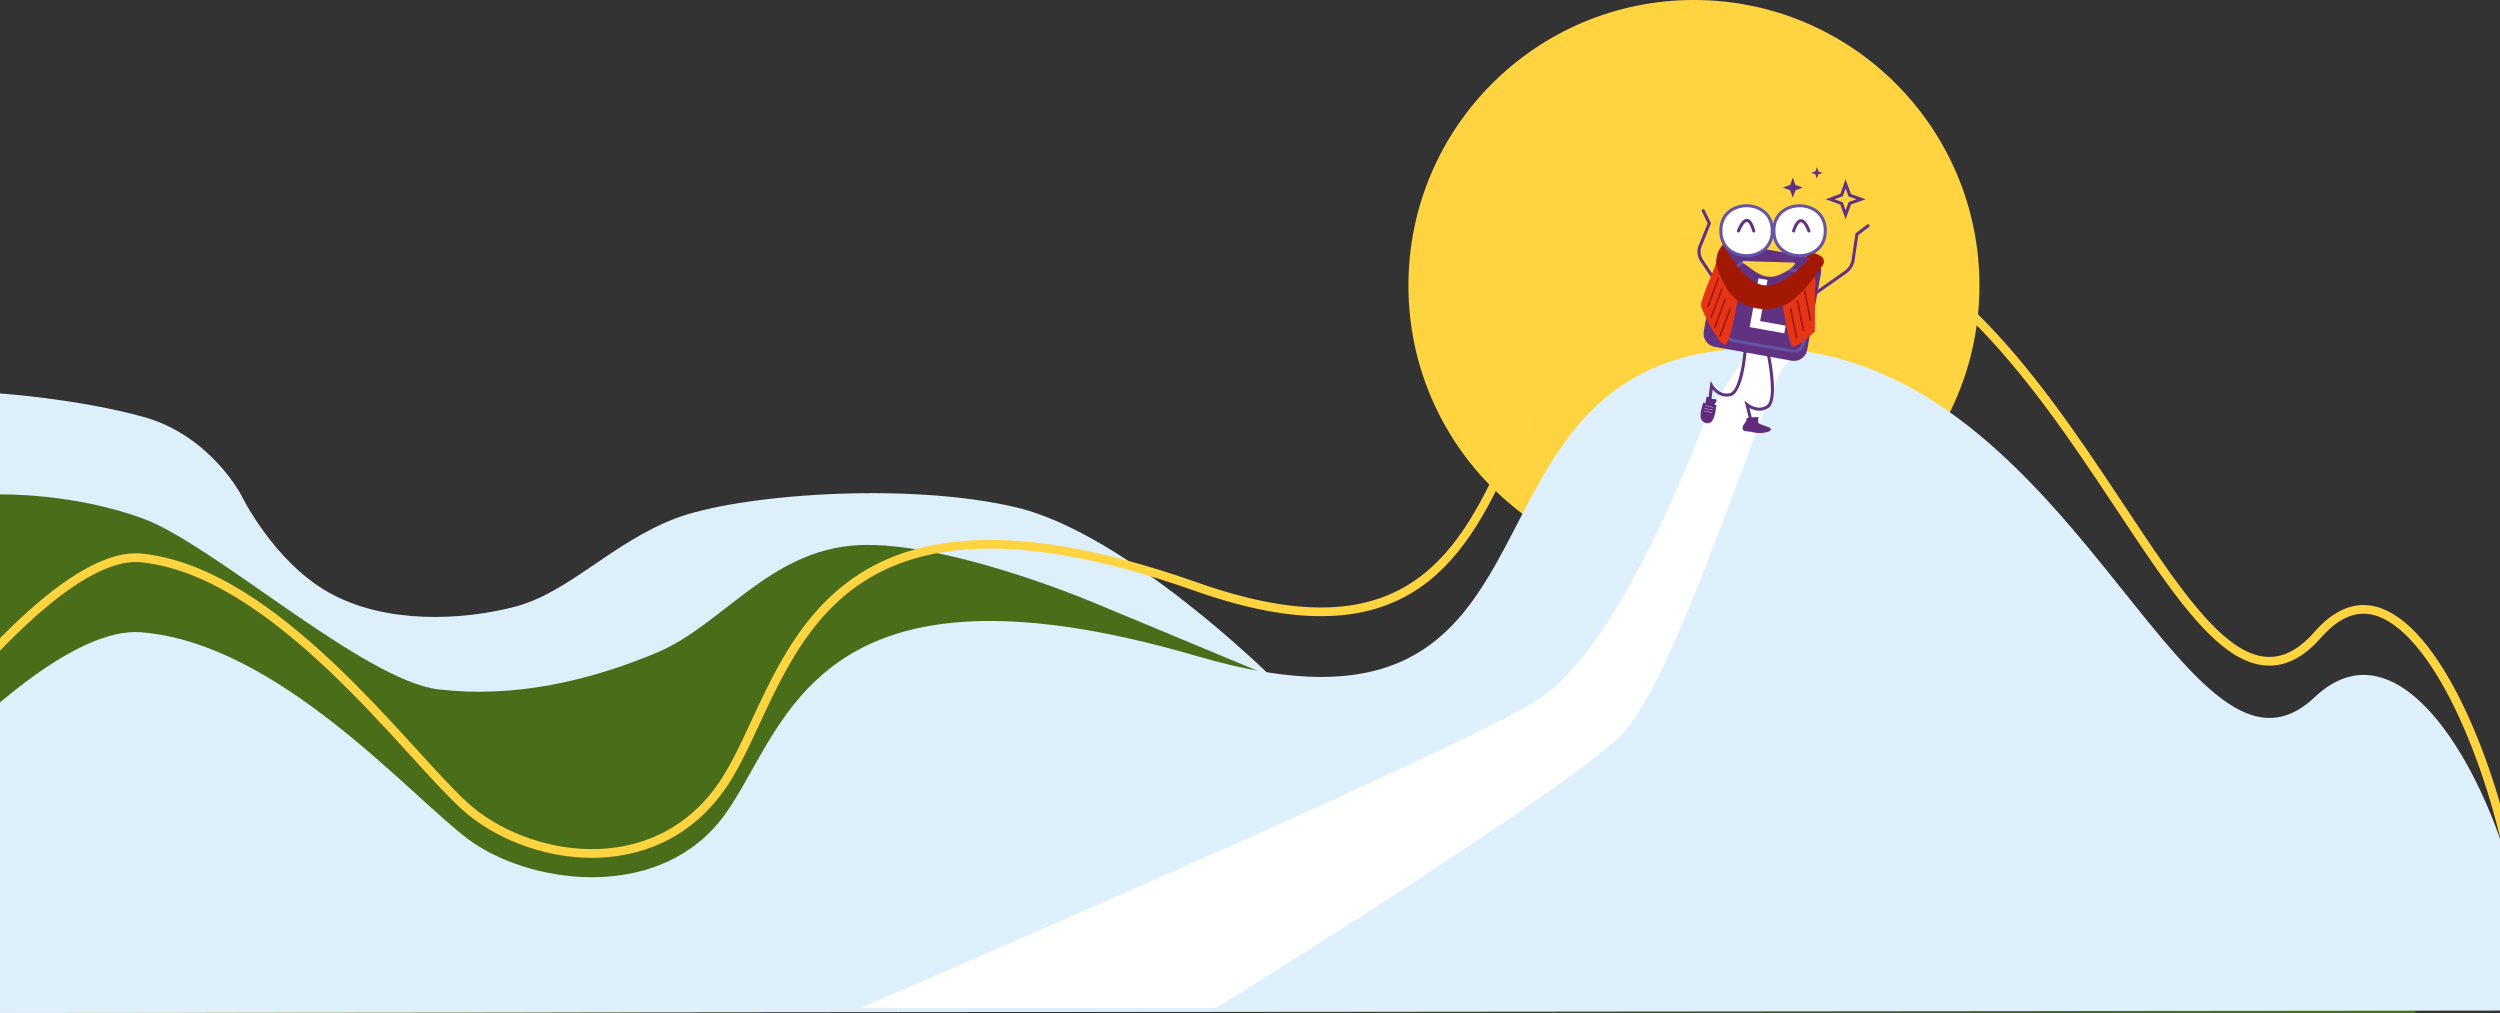 <?xml version="1.0" encoding="UTF-8"?> <svg xmlns="http://www.w3.org/2000/svg" width="1436" height="582" viewBox="0 0 1436 582" fill="none"><rect x="0" y="0" width="1436" height="582" fill="#333333" stroke="none"/><circle cx="973" cy="164" r="164" fill="#FFD440"></circle><path d="M-203.585 580.45C-253.214 581.859 -95.623 258.738 11.926 241.42C119.475 224.101 116.971 370.95 273.901 370.964C430.842 370.978 411.874 293.622 530.927 299.153C649.98 304.684 780.052 426.302 818.059 472.29C856.066 518.271 928.277 507.3 962.127 481.992C995.976 456.683 1070.93 369.745 1149.6 363.192C1228.27 356.64 1388 582 1388 582L-203.597 580.464L-203.585 580.45Z" fill="#496D18"></path><path d="M82.509 298C42.017 283 0 284 0 284V226C0 226 44.517 229 82.509 239.5C120.5 250 138.353 284 138.353 284C138.353 284 156.832 322.5 189.166 340.5C221.5 358.5 265.147 356.5 295.824 348.5C326.5 340.5 351.276 312 387.388 298C423.5 284 521 276.5 584 291.5C647 306.5 730 388.5 730 388.5L633.908 348.5C633.908 348.5 552.5 313 498.07 313C443.641 313 416.528 358.5 377 375C337.472 391.5 294.894 401 252 396C209.106 391 123 313 82.509 298Z" fill="#DDF0FA"></path><path d="M1434.57 577.631L1429.57 577.46L1429.71 577.652L-152.601 579.495C-151.438 577.553 -149.84 574.902 -147.849 571.632C-143.335 564.225 -136.798 553.65 -128.708 540.982C-112.524 515.643 -90.135 481.953 -65.3 448.52C-40.452 415.069 -13.216 381.959 12.659 357.729C25.598 345.613 38.126 335.785 49.78 329.242C61.467 322.681 72.031 319.56 81.135 320.475C119.57 324.338 157.44 351.993 190.205 382.989C206.533 398.436 221.48 414.599 234.492 428.848C235.814 430.296 237.117 431.725 238.401 433.132C249.699 445.523 259.469 456.238 267.171 463.187C284.558 478.873 311.664 490.038 339.299 490.234C367.034 490.43 395.427 479.563 414.967 451.037L412.905 449.624L414.967 451.037C419.831 443.935 424.181 435.53 428.497 426.516C430.301 422.75 432.084 418.908 433.899 415C436.474 409.454 439.111 403.774 441.956 397.984C451.593 378.37 463.149 358.501 480.482 342.869C514.882 311.845 573.011 296.722 687.114 337.005C744.709 357.339 782.576 354.679 809.65 338.373C836.564 322.164 852.167 292.808 866.095 261.457C868.725 255.537 871.296 249.546 873.871 243.544C885.045 217.503 896.3 191.273 912.802 169.892C932.937 143.802 960.828 125.061 1006.01 123.579C1051.16 122.099 1089.03 141.491 1121.75 170.391C1154.5 199.323 1181.91 237.632 1206.09 273.656C1210.2 279.787 1214.23 285.858 1218.17 291.804C1225.78 303.281 1233.09 314.292 1240.12 324.364C1250.8 339.657 1260.99 352.968 1270.93 362.685C1280.81 372.358 1290.77 378.795 1301.01 379.72C1311.44 380.663 1321.46 375.845 1331.28 364.652C1340.48 354.172 1349.38 349.98 1357.76 350.033C1366.2 350.086 1374.74 354.454 1383.14 362.437C1399.99 378.444 1415.24 407.985 1426.69 440.55C1438.12 473.04 1445.62 508.123 1447.19 534.886C1447.98 548.306 1447.26 559.409 1444.94 567.005C1443.78 570.799 1442.28 573.523 1440.55 575.249C1438.89 576.905 1436.95 577.713 1434.57 577.631Z" stroke="#FFD441" stroke-width="5"></path><path d="M1434.59 580.45C1484.21 581.859 1405.5 328.71 1329.5 400.5C1253.5 472.29 1190 195 1006 200C822 205 917 444 688 377C459 310 450.948 426.302 412.941 472.29C374.934 518.271 302.723 507.3 268.873 481.992C235.024 456.683 160.072 369.745 81.401 363.193C2.729 356.64 -157 582 -157 582L1434.6 580.464L1434.59 580.45Z" fill="#DDF0FB"></path><path d="M884 401.5C835 433 494 579 494 579H698.5C698.5 579 900.5 454 932 421.5C963.5 389 1016.5 217 1025.5 209.5C1034.5 202 1004 202 1004 202L980 239.5C980 239.5 933 370 884 401.5Z" fill="white"></path><g clip-path="url(#clip0_3767_1022)"><path d="M1043 169.211C1042.72 169.211 1042.45 169.088 1042.28 168.842C1042 168.437 1042.1 167.891 1042.49 167.61L1059.39 155.745C1062.1 153.844 1063.65 150.992 1063.75 147.701L1065.81 134.041L1072.5 128.971C1072.89 128.672 1073.44 128.76 1073.74 129.147C1074.03 129.534 1073.95 130.08 1073.56 130.379L1067.43 135.026L1065.5 147.859C1065.39 151.556 1063.53 154.988 1060.39 157.171L1043.49 169.035C1043.33 169.141 1043.16 169.194 1042.98 169.194L1043 169.211Z" fill="#613182"></path><path d="M981.812 233.163C981.812 233.163 981.742 233.163 981.707 233.163C981.231 233.11 980.879 232.67 980.932 232.177L982.551 218.746L983.872 221.035C984.013 221.299 987.586 227.319 993.677 225.805C998.764 224.538 1001.12 207.11 1001.62 200.509C1001.65 200.034 1002.07 199.664 1002.57 199.7C1003.06 199.735 1003.41 200.157 1003.38 200.65C1003.18 203.22 1001.33 225.735 994.117 227.53C989.153 228.762 985.579 225.84 983.748 223.763L982.71 232.406C982.657 232.846 982.27 233.181 981.83 233.181L981.812 233.163Z" fill="#613182"></path><path d="M1006.1 243.901C1005.7 243.901 1005.35 243.637 1005.24 243.232L1002.02 230.083L1004.06 231.755C1004.29 231.949 1009.77 236.332 1014.91 232.776C1019.25 229.784 1016.4 210.948 1014.92 203.96C1014.82 203.485 1015.14 203.009 1015.61 202.921C1016.09 202.816 1016.56 203.132 1016.65 203.608C1017.21 206.301 1021.98 230.03 1015.91 234.237C1011.7 237.142 1007.32 235.663 1004.87 234.36L1006.95 242.827C1007.07 243.303 1006.77 243.778 1006.3 243.884C1006.23 243.884 1006.16 243.901 1006.09 243.901H1006.1Z" fill="#613182"></path><path d="M986.601 146.043L978.643 190.274C977.889 194.464 980.675 198.473 984.866 199.227L1029.1 207.185C1033.29 207.94 1037.3 205.153 1038.05 200.963L1046.01 156.732C1046.76 152.541 1043.98 148.533 1039.79 147.779L995.555 139.82C991.364 139.066 987.356 141.852 986.601 146.043Z" fill="#613182"></path><path d="M1030.31 202.622C1029.9 202.622 1029.5 202.587 1029.09 202.516L995.561 196.478C991.899 195.827 989.47 192.306 990.121 188.662L996.159 155.129C996.476 153.351 997.462 151.819 998.94 150.798C1000.42 149.777 1002.2 149.39 1003.97 149.707L1037.51 155.745C1039.29 156.062 1040.82 157.047 1041.84 158.526C1042.86 160.005 1043.25 161.783 1042.93 163.56L1036.89 197.094C1036.58 198.872 1035.59 200.404 1034.11 201.425C1032.97 202.217 1031.65 202.622 1030.29 202.622H1030.31ZM1002.78 151.344C1001.77 151.344 1000.79 151.643 999.944 152.242C998.852 152.999 998.131 154.143 997.884 155.445L991.846 188.979C991.353 191.673 993.167 194.26 995.86 194.753L1029.39 200.791C1030.7 201.037 1032.02 200.738 1033.11 199.981C1034.2 199.224 1034.92 198.08 1035.17 196.778L1041.21 163.244C1041.7 160.55 1039.89 157.963 1037.19 157.47L1003.66 151.432C1003.36 151.379 1003.06 151.344 1002.76 151.344H1002.78Z" fill="#6553A3"></path><path d="M1017.99 132.526C1018.27 151.678 988.184 151.678 988.484 132.526C988.202 113.374 1018.29 113.374 1017.99 132.526Z" fill="white"></path><path d="M1003.22 147.771C1000.19 147.771 997.18 147.014 994.592 145.518C989.98 142.824 987.498 138.212 987.586 132.526C987.498 126.858 989.998 122.246 994.592 119.553C999.75 116.543 1006.69 116.543 1011.84 119.553C1016.44 122.246 1018.94 126.858 1018.85 132.544C1018.92 138.23 1016.44 142.842 1011.84 145.535C1009.27 147.049 1006.25 147.788 1003.22 147.788V147.771ZM1003.22 119.043C1000.51 119.043 997.796 119.711 995.49 121.067C991.459 123.426 989.276 127.492 989.347 132.509C989.276 137.561 991.459 141.627 995.49 143.986C1000.12 146.697 1006.33 146.697 1010.96 143.986C1014.99 141.627 1017.18 137.561 1017.11 132.526C1017.18 127.474 1014.99 123.408 1010.96 121.049C1008.66 119.694 1005.95 119.025 1003.24 119.025L1003.22 119.043Z" fill="#6553A3"></path><path d="M1048.42 132.526C1048.7 151.678 1018.62 151.678 1018.92 132.526C1018.64 113.374 1048.72 113.374 1048.42 132.526Z" fill="white"></path><path d="M1033.67 147.771C1030.64 147.771 1027.63 147.014 1025.05 145.518C1020.43 142.824 1017.95 138.212 1018.04 132.526C1017.95 126.858 1020.45 122.246 1025.05 119.553C1030.2 116.543 1037.14 116.543 1042.3 119.553C1046.89 122.246 1049.39 126.858 1049.3 132.544C1049.37 138.23 1046.89 142.842 1042.3 145.535C1039.73 147.031 1036.7 147.788 1033.67 147.788V147.771ZM1033.67 119.043C1030.96 119.043 1028.25 119.711 1025.94 121.067C1021.91 123.426 1019.73 127.492 1019.8 132.509C1019.73 137.561 1021.91 141.627 1025.94 143.986C1030.57 146.679 1036.79 146.679 1041.42 143.986C1045.45 141.627 1047.63 137.561 1047.56 132.526C1047.63 127.474 1045.45 123.408 1041.42 121.049C1039.11 119.694 1036.4 119.025 1033.69 119.025L1033.67 119.043Z" fill="#6553A3"></path><path d="M1007.35 133.565C1006.97 133.565 1006.61 133.319 1006.51 132.914C1005.12 127.915 1003.78 127.492 1003.39 127.475C1002.09 127.422 1000.19 130.731 999.38 132.985C999.222 133.442 998.711 133.671 998.253 133.513C997.796 133.354 997.567 132.844 997.725 132.386C998.13 131.259 1000.35 125.644 1003.46 125.715C1005.44 125.785 1006.93 127.933 1008.2 132.439C1008.32 132.914 1008.06 133.389 1007.58 133.53C1007.51 133.548 1007.42 133.565 1007.34 133.565H1007.35Z" fill="#613182"></path><path d="M1030.24 133.565C1030.15 133.565 1030.04 133.565 1029.96 133.512C1029.5 133.354 1029.25 132.861 1029.39 132.403C1030.85 128.038 1032.51 125.908 1034.48 125.908C1037.56 125.908 1039.51 131.329 1039.87 132.403C1040.03 132.861 1039.76 133.354 1039.3 133.512C1038.85 133.671 1038.35 133.407 1038.19 132.949C1037.49 130.819 1035.82 127.65 1034.48 127.65C1033.99 127.65 1032.67 128.161 1031.07 132.949C1030.94 133.319 1030.59 133.547 1030.24 133.547V133.565Z" fill="#613182"></path><path d="M1010.07 159.882L1015.28 160.815L1011.03 184.438L1025.68 187.061L1024.89 191.462L1005.03 187.906L1010.07 159.882Z" fill="white"></path><path d="M989.699 168.982C989.417 168.982 989.135 168.842 988.959 168.595L976.69 150.077C974.859 147.313 974.507 144.004 975.722 141.011L980.879 128.302L977.535 121.419C977.324 120.979 977.5 120.451 977.94 120.239C978.38 120.028 978.908 120.204 979.119 120.644L982.816 128.231L977.359 141.662C976.373 144.109 976.655 146.82 978.169 149.091L990.455 167.609C990.72 168.014 990.614 168.56 990.209 168.824C990.068 168.93 989.892 168.965 989.716 168.965L989.699 168.982Z" fill="#613182"></path><path d="M1046.89 99.292L1044.51 100.119L1043.6 102.584L1042.75 100.172L1040.33 99.292L1042.77 98.376L1043.6 96L1044.5 98.429L1046.89 99.292Z" fill="#613182"></path><path d="M1060.08 125.925L1057.08 117.528L1048.65 114.448L1057.15 111.297L1060.09 102.936L1063.19 111.438L1071.66 114.466L1063.26 117.405L1060.09 125.925H1060.08ZM1053.74 114.448L1058.46 116.173L1060.11 120.785L1061.89 116.015L1066.36 114.448L1061.8 112.828L1060.11 108.181L1058.53 112.688L1053.74 114.466V114.448Z" fill="#613182"></path><path d="M1001.52 150L1030.46 150.814C1030.85 150.814 1031.12 151.325 1030.94 151.725C1030.01 153.837 1022.53 158.446 1018.34 158.915C1010.8 159.757 1006.31 154.126 1001.31 151.159C1000.8 150.856 1000.95 149.986 1001.51 150H1001.52Z" fill="#FFD441"></path><path d="M1042.5 145.5C1019.33 172.108 1007.52 171.034 990 141.5C990 141.5 976.5 172.5 977 175.5C977.5 178.5 987 197.5 990.5 198C994 198.5 998 172.5 998 172.5L1024 175.5C1024 175.5 1027.5 197.5 1029.5 199C1031.5 200.5 1042.5 190.5 1042.5 190.5V145.5Z" fill="#E63417"></path><path d="M996 171C990 165.5 986 153 986 153C985.369 147.282 986.796 144.309 989.5 140.5C1007.18 169.545 1017.51 172.052 1042.5 145.5C1045.87 146.986 1048.28 147.594 1047.5 151.5C1047.5 151.5 1035.5 171 1024.5 175.5C1013.5 180 1002 176.5 996 171Z" fill="#A21802"></path><path d="M1037.5 147.5C1037.5 147 1042 145.5 1042.5 145.5C1043 145.5 1040.5 148 1040.5 148C1040.5 148 1037.5 148 1037.5 147.5Z" fill="#A21802"></path><path d="M987 160L981 176" stroke="#A21802" stroke-linecap="round"></path><path d="M1036.53 167L1039.92 183.748" stroke="#A21802" stroke-linecap="round"></path><path d="M989 166L983 182" stroke="#A21802" stroke-linecap="round"></path><path d="M1032.53 173L1035.92 189.748" stroke="#A21802" stroke-linecap="round"></path><path d="M991 172L985 188" stroke="#A21802" stroke-linecap="round"></path><path d="M994 177L988 193" stroke="#A21802" stroke-linecap="round"></path><path d="M1028.53 177.215L1031.92 193.964" stroke="#A21802" stroke-linecap="round"></path><path d="M982.716 242.509C985.309 240.783 985.848 232.669 985.848 232.669L984.651 232.232C985.065 231.841 986.437 230.483 985.81 229.628C985.156 228.616 984.304 230.206 980.863 227.906C979.951 227.259 979.731 230.666 979.735 231.628L978.381 231.217C978.381 231.217 975.99 237.883 977.093 240.582C977.88 242.373 980.097 244.08 982.716 242.509Z" fill="#612A7A"></path><path d="M978.712 235.974C978.712 235.974 978.712 235.974 978.868 235.947L983.37 236.943C983.37 236.943 983.37 236.943 983.396 237.099C983.396 237.099 983.396 237.099 983.24 237.126L978.739 236.13L978.712 235.974Z" fill="white"></path><path d="M978.94 234.491C978.94 234.491 978.94 234.491 979.096 234.464L983.753 235.433C983.753 235.433 983.753 235.433 983.78 235.589C983.78 235.589 983.78 235.589 983.624 235.616L978.967 234.647L978.94 234.491Z" fill="white"></path><path d="M979.48 232.955C979.48 232.955 979.48 232.955 979.635 232.928L984.137 233.924C984.137 233.924 984.137 233.924 984.164 234.08C984.164 234.08 984.164 234.08 984.008 234.107L979.506 233.111L979.48 232.955Z" fill="white"></path><path d="M1035.55 107.774L1031.38 109.235L1029.77 113.548L1028.26 109.323L1024 107.774L1028.31 106.172L1029.77 102L1031.32 106.26L1035.55 107.774Z" fill="#613182"></path></g><path d="M1001.33 246.989C1001.81 247.99 1004.84 247.627 1007.12 248.32C1010.68 249.259 1016.74 248.533 1017.21 246.752C1017.68 244.97 1009.81 244.148 1009.83 242.444C1009.85 240.739 1010.12 239.61 1010.12 239.61C1010.12 239.61 1002.5 239.364 1003.08 240.966C1003.67 242.568 999.94 244.287 1001.15 246.865L1001.33 246.989Z" fill="#612A7A"></path><defs><clipPath id="clip0_3767_1022"><rect width="98.912" height="147.901" fill="white" transform="translate(975 96)"></rect></clipPath></defs></svg> 
